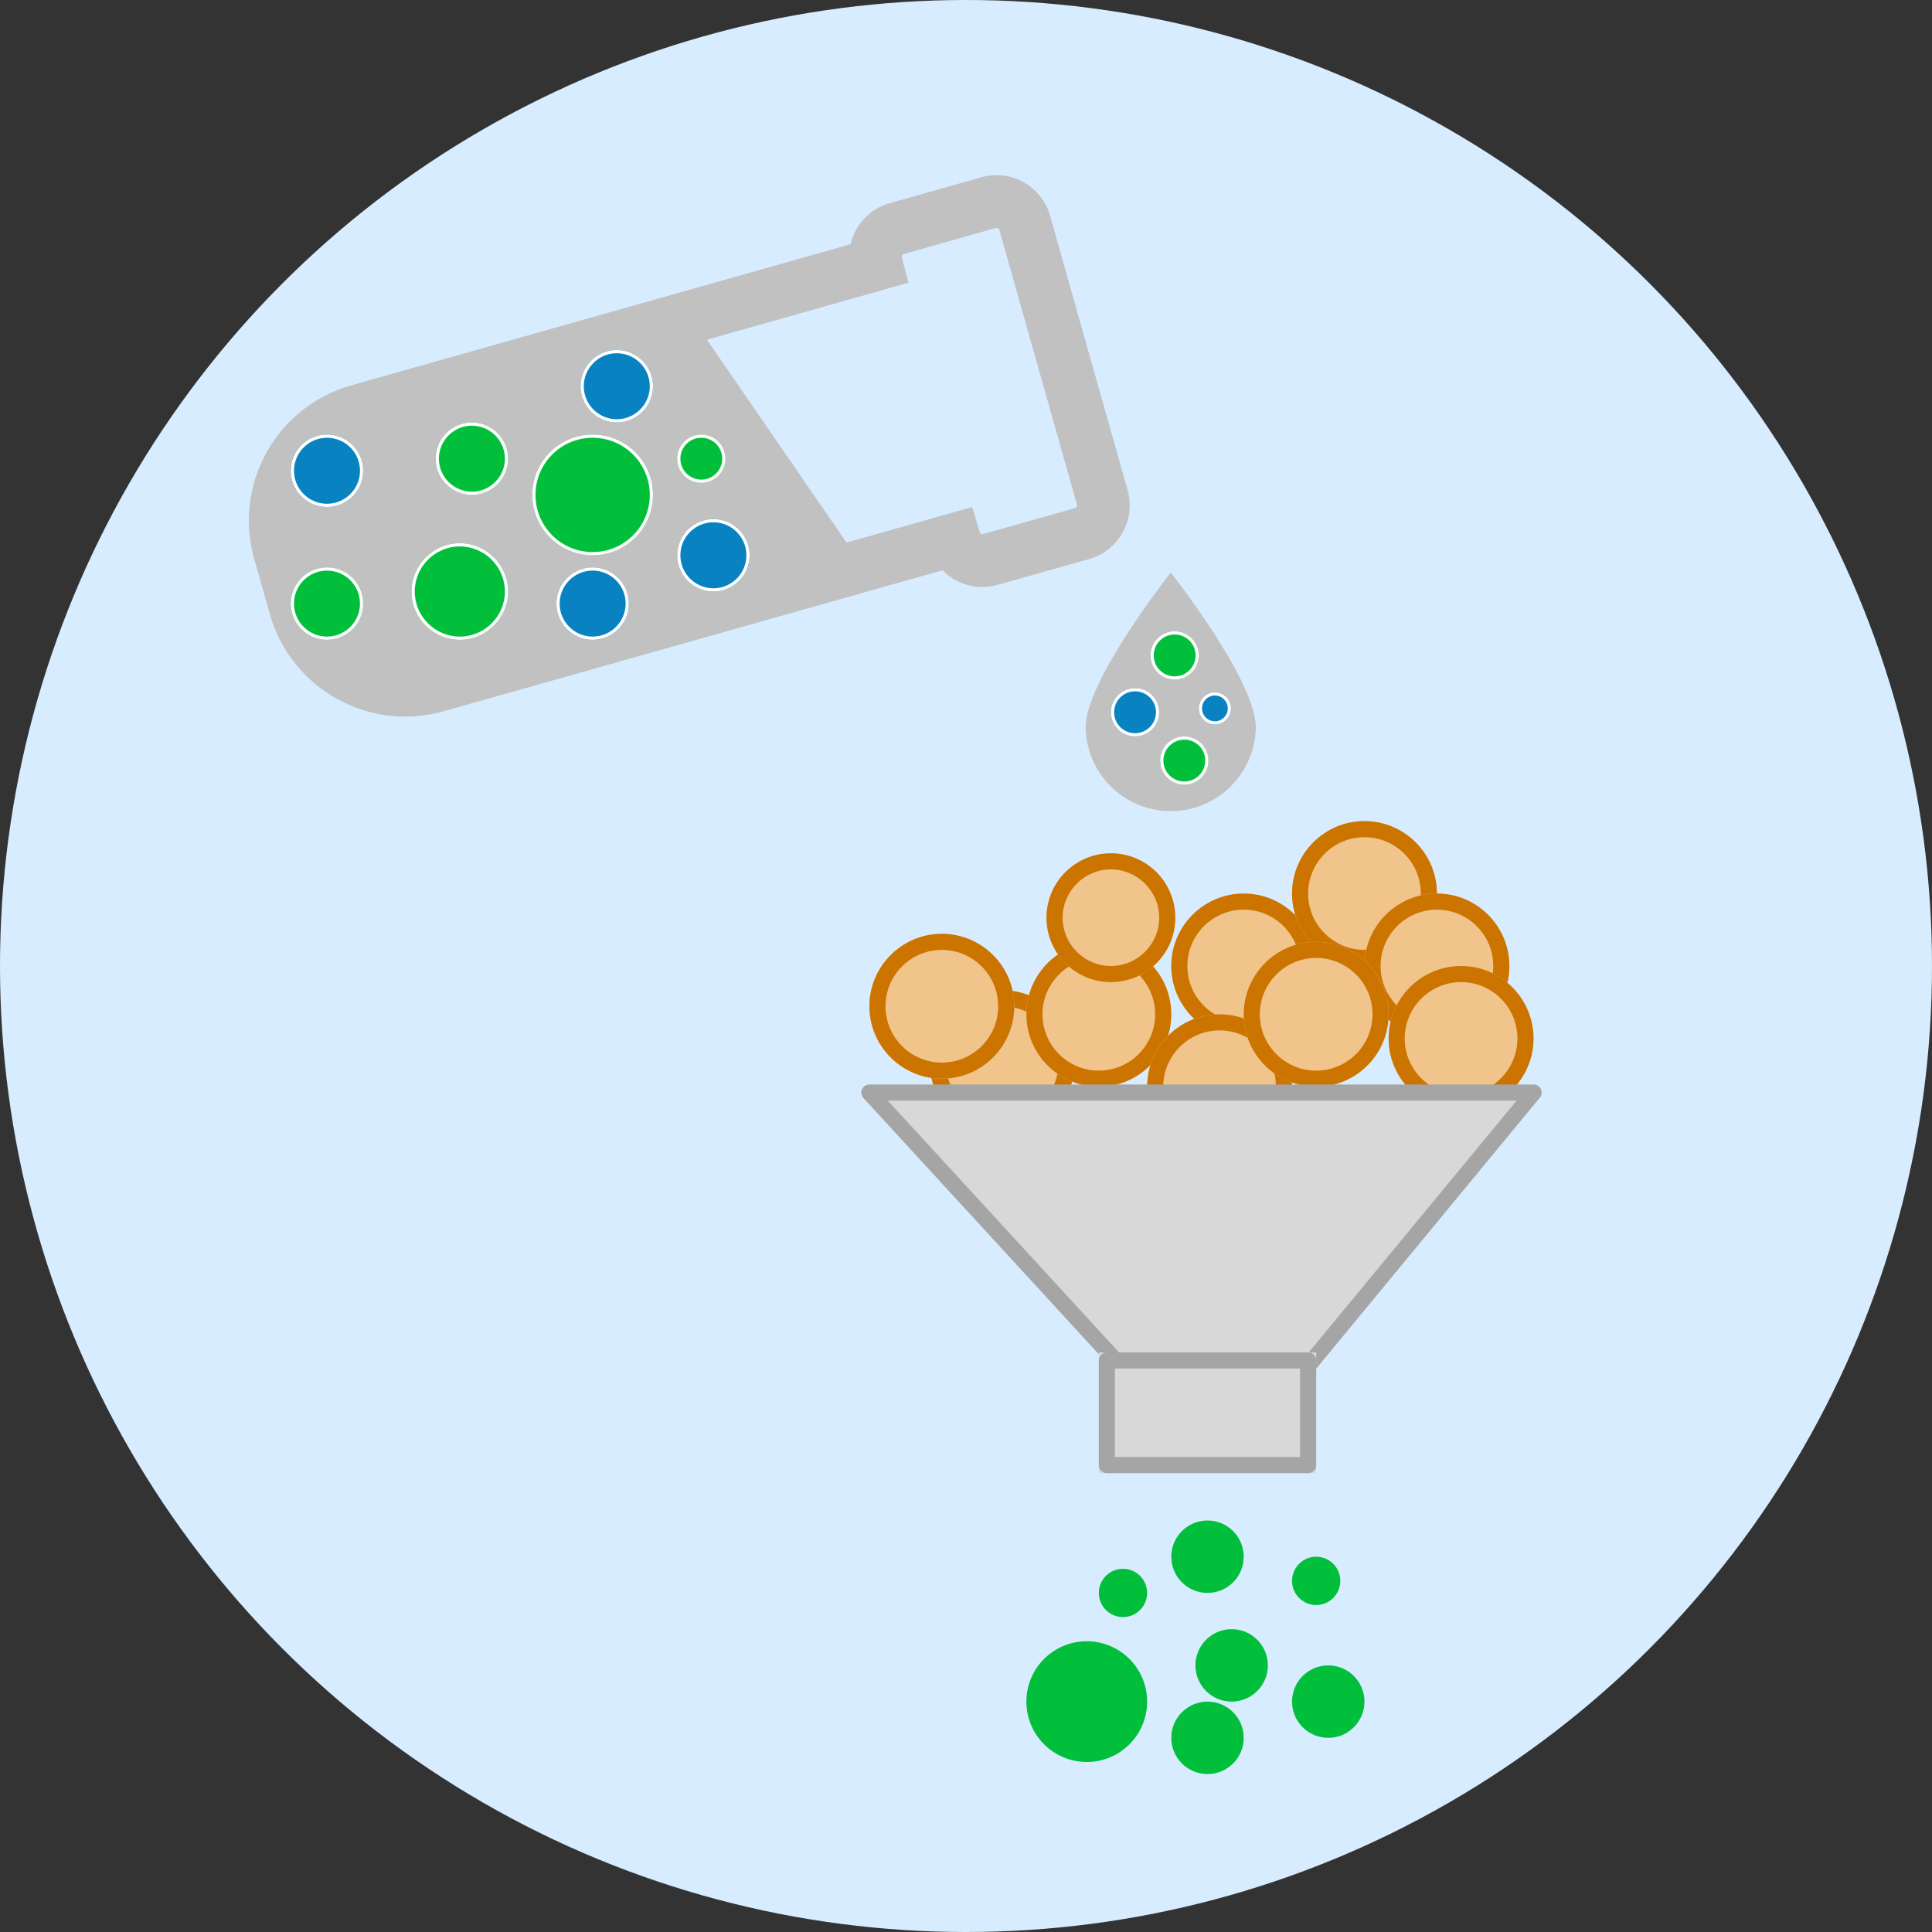<?xml version="1.0" encoding="UTF-8"?>
<svg id="__1" data-name=" 1" xmlns="http://www.w3.org/2000/svg" width="120" height="120" viewBox="0 0 120 120">
  <rect x="0" y="0" width="120" height="120" fill="#333333" stroke="none"/>
  <defs>
    <style>
      .cls-1 {
        fill: #0882c1;
      }

      .cls-2 {
        fill: #02bf3b;
      }

      .cls-3 {
        fill: #fff;
      }

      .cls-4 {
        fill: #d7edff;
      }

      .cls-5 {
        fill: #a5a5a5;
      }

      .cls-6 {
        fill: #d8d8d8;
      }

      .cls-7 {
        fill: #f0c48a;
      }

      .cls-8 {
        fill: #c1c1c1;
      }

      .cls-9 {
        fill: #cc7400;
      }
    </style>
  </defs>
  <g id="__9" data-name=" 9">
    <g id="__25" data-name=" 25">
      <circle class="cls-4" cx="60" cy="60" r="60"/>
    </g>
    <g id="__26" data-name=" 26">
      <circle class="cls-7" cx="62.25" cy="66" r="4.5"/>
      <path class="cls-9" d="M62.25,70.5c-2.48,0-4.5-2.02-4.5-4.5s2.02-4.5,4.5-4.5,4.5,2.02,4.5,4.5-2.02,4.5-4.5,4.5Zm0-8c-1.93,0-3.5,1.57-3.5,3.5s1.57,3.5,3.5,3.5,3.5-1.57,3.5-3.5-1.57-3.5-3.5-3.5Z"/>
    </g>
    <g id="__27" data-name=" 27">
      <circle class="cls-7" cx="68.25" cy="63" r="4.5"/>
      <path class="cls-9" d="M68.25,67.5c-2.48,0-4.5-2.02-4.5-4.5s2.02-4.5,4.5-4.5,4.5,2.02,4.5,4.5-2.02,4.5-4.5,4.5Zm0-8c-1.93,0-3.5,1.57-3.5,3.5s1.57,3.5,3.5,3.5,3.5-1.57,3.5-3.5-1.57-3.5-3.5-3.5Z"/>
    </g>
    <g id="__32" data-name=" 32">
      <circle class="cls-7" cx="77.25" cy="60" r="4.5"/>
      <path class="cls-9" d="M77.25,64.5c-2.48,0-4.5-2.02-4.5-4.5s2.02-4.5,4.5-4.5,4.5,2.02,4.5,4.5-2.02,4.5-4.5,4.5Zm0-8c-1.93,0-3.5,1.57-3.5,3.5s1.57,3.5,3.5,3.5,3.5-1.57,3.5-3.5-1.57-3.5-3.5-3.5Z"/>
    </g>
    <g id="__35" data-name=" 35">
      <circle class="cls-7" cx="84.75" cy="55.5" r="4.5"/>
      <path class="cls-9" d="M84.75,60c-2.48,0-4.5-2.02-4.5-4.5s2.02-4.5,4.5-4.5,4.5,2.02,4.5,4.5-2.02,4.5-4.5,4.5Zm0-8c-1.93,0-3.5,1.57-3.5,3.5s1.57,3.5,3.5,3.5,3.5-1.57,3.5-3.5-1.57-3.5-3.5-3.5Z"/>
    </g>
    <g id="__31" data-name=" 31">
      <circle class="cls-7" cx="58.5" cy="62.5" r="4.5"/>
      <path class="cls-9" d="M58.5,67c-2.48,0-4.5-2.02-4.5-4.5s2.02-4.5,4.5-4.5,4.5,2.02,4.5,4.5-2.02,4.5-4.5,4.5Zm0-8c-1.93,0-3.5,1.57-3.5,3.5s1.57,3.5,3.5,3.5,3.5-1.57,3.5-3.5-1.57-3.5-3.5-3.5Z"/>
    </g>
    <g id="__34" data-name=" 34">
      <circle class="cls-7" cx="69" cy="57" r="4"/>
      <path class="cls-9" d="M69,61c-2.21,0-4-1.79-4-4s1.79-4,4-4,4,1.79,4,4-1.79,4-4,4Zm0-7c-1.65,0-3,1.35-3,3s1.35,3,3,3,3-1.35,3-3-1.35-3-3-3Z"/>
    </g>
    <g id="__30" data-name=" 30">
      <circle class="cls-7" cx="75.75" cy="67.5" r="4.5"/>
      <path class="cls-9" d="M75.75,72c-2.48,0-4.5-2.02-4.5-4.5s2.02-4.5,4.5-4.5,4.5,2.02,4.5,4.5-2.02,4.5-4.5,4.5Zm0-8c-1.93,0-3.5,1.57-3.5,3.5s1.57,3.5,3.5,3.5,3.5-1.57,3.5-3.5-1.57-3.5-3.5-3.5Z"/>
    </g>
    <g id="__28" data-name=" 28">
      <circle class="cls-7" cx="89.25" cy="60" r="4.5"/>
      <path class="cls-9" d="M89.25,64.5c-2.48,0-4.5-2.02-4.5-4.5s2.02-4.5,4.5-4.5,4.5,2.02,4.5,4.5-2.02,4.5-4.5,4.5Zm0-8c-1.93,0-3.5,1.57-3.5,3.5s1.57,3.5,3.5,3.5,3.5-1.57,3.5-3.5-1.57-3.5-3.5-3.5Z"/>
    </g>
    <g id="__29" data-name=" 29">
      <circle class="cls-7" cx="81.75" cy="63" r="4.5"/>
      <path class="cls-9" d="M81.75,67.5c-2.48,0-4.5-2.02-4.5-4.5s2.02-4.5,4.5-4.5,4.5,2.02,4.5,4.5-2.02,4.5-4.5,4.5Zm0-8c-1.93,0-3.5,1.57-3.5,3.5s1.57,3.5,3.5,3.5,3.5-1.57,3.5-3.5-1.57-3.5-3.5-3.5Z"/>
    </g>
    <g id="__33" data-name=" 33">
      <circle class="cls-7" cx="90.75" cy="64.5" r="4.5"/>
      <path class="cls-9" d="M90.75,69c-2.48,0-4.5-2.02-4.5-4.5s2.02-4.5,4.5-4.5,4.5,2.02,4.5,4.5-2.02,4.5-4.5,4.5Zm0-8c-1.93,0-3.5,1.57-3.5,3.5s1.57,3.5,3.5,3.5,3.5-1.57,3.5-3.5-1.57-3.5-3.5-3.5Z"/>
    </g>
    <g id="__3" data-name=" 3">
      <path class="cls-6" d="M54,67.86h41.26l-13.88,16.82h-11.93l-15.45-16.82Z"/>
      <path class="cls-5" d="M81.38,85.18h-11.93c-.14,0-.27-.06-.37-.16l-15.45-16.82c-.13-.15-.17-.36-.09-.54,.08-.18,.26-.3,.46-.3h41.26c.19,0,.37,.11,.45,.29,.08,.17,.06,.38-.07,.53l-13.88,16.82c-.09,.12-.24,.18-.39,.18Zm-11.71-1h11.47l13.06-15.82H55.14l14.53,15.82Z"/>
    </g>
    <g id="__2" data-name=" 2">
      <rect class="cls-6" x="68.25" y="84" width="13.5" height="7.5"/>
      <path class="cls-5" d="M81.25,91.5h-12.5c-.28,0-.5-.22-.5-.5v-6.5c0-.28,.22-.5,.5-.5h12.5c.28,0,.5,.22,.5,.5v6.5c0,.28-.22,.5-.5,.5Zm-12-1h11.5v-5.5h-11.5v5.5Z"/>
    </g>
    <g id="__88" data-name=" 88">
      <circle class="cls-2" cx="75" cy="96.69" r="2.25"/>
    </g>
    <g id="__112" data-name=" 112">
      <circle class="cls-2" cx="67.5" cy="105.69" r="3.75"/>
    </g>
    <g id="__113" data-name=" 113">
      <circle class="cls-2" cx="69.75" cy="98.94" r="1.5"/>
    </g>
    <g id="__89" data-name=" 89">
      <circle class="cls-2" cx="76.5" cy="103.44" r="2.25"/>
    </g>
    <g id="__91" data-name=" 91">
      <circle class="cls-2" cx="82.5" cy="105.69" r="2.25"/>
    </g>
    <g id="__90" data-name=" 90">
      <circle class="cls-2" cx="81.75" cy="98.19" r="1.5"/>
    </g>
    <g id="__111" data-name=" 111">
      <circle class="cls-2" cx="75" cy="107.94" r="2.25"/>
    </g>
    <g id="__1" data-name=" 1">
      <path class="cls-8" d="M16.76,38.14l-.97-3.42c-1.32-4.64,1.38-9.47,6.03-10.79,0,0,0,0,.01,0l31-8.76c.28-1.23,1.22-2.21,2.43-2.55l5.7-1.61c1.84-.52,3.74,.55,4.26,2.38l4.82,17.06c.52,1.84-.55,3.75-2.38,4.27l-5.71,1.61c-1.21,.34-2.52,0-3.4-.91l-31,8.76c-4.64,1.31-9.47-1.39-10.79-6.03,0,0,0,0,0,0Zm35.85-4.45l7.78-2.2,.46,1.56c.02,.09,.12,.15,.21,.12,0,0,0,0,0,0l5.71-1.61c.09-.03,.15-.12,.12-.22l-4.82-17.06c-.03-.09-.12-.15-.22-.12l-5.71,1.62c-.08,.02-.13,.09-.13,.17,0,.01,0,.03,0,.04l.42,1.57-12.52,3.54,8.67,12.6Z"/>
    </g>
    <g id="__15" data-name=" 15">
      <path class="cls-8" d="M78,45.17c-.04,2.92-2.44,5.25-5.36,5.21-2.86-.04-5.17-2.35-5.21-5.21,0-2.92,5.29-9.61,5.29-9.61,0,0,5.28,6.69,5.28,9.61Z"/>
    </g>
    <g id="__98" data-name=" 98">
      <circle class="cls-1" cx="38.31" cy="23.99" r="2.25"/>
      <path class="cls-3" d="M38.31,26.24c-1.24,0-2.25-1.01-2.25-2.25s1.01-2.25,2.25-2.25,2.25,1.01,2.25,2.25-1.01,2.25-2.25,2.25Zm0-4.3c-1.13,0-2.05,.92-2.05,2.05s.92,2.05,2.05,2.05,2.05-.92,2.05-2.05-.92-2.05-2.05-2.05Z"/>
    </g>
    <g id="__99" data-name=" 99">
      <circle class="cls-1" cx="20.31" cy="29.24" r="2.25"/>
      <path class="cls-3" d="M20.31,31.49c-1.24,0-2.25-1.01-2.25-2.25s1.01-2.25,2.25-2.25,2.25,1.01,2.25,2.25-1.01,2.25-2.25,2.25Zm0-4.3c-1.13,0-2.05,.92-2.05,2.05s.92,2.05,2.05,2.05,2.05-.92,2.05-2.05-.92-2.05-2.05-2.05Z"/>
    </g>
    <g id="__100" data-name=" 100">
      <circle class="cls-2" cx="29.31" cy="28.49" r="2.25"/>
      <path class="cls-3" d="M29.31,30.74c-1.24,0-2.25-1.01-2.25-2.25s1.01-2.25,2.25-2.25,2.25,1.01,2.25,2.25-1.01,2.25-2.25,2.25Zm0-4.3c-1.13,0-2.05,.92-2.05,2.05s.92,2.05,2.05,2.05,2.05-.92,2.05-2.05-.92-2.05-2.05-2.05Z"/>
    </g>
    <g id="__101" data-name=" 101">
      <circle class="cls-2" cx="28.56" cy="36.74" r="3"/>
      <path class="cls-3" d="M28.56,39.74c-1.65,0-3-1.35-3-3s1.35-3,3-3,3,1.35,3,3-1.35,3-3,3Zm0-5.8c-1.54,0-2.8,1.26-2.8,2.8s1.26,2.8,2.8,2.8,2.8-1.26,2.8-2.8-1.26-2.8-2.8-2.8Z"/>
    </g>
    <g id="__102" data-name=" 102">
      <circle class="cls-2" cx="20.31" cy="37.49" r="2.25"/>
      <path class="cls-3" d="M20.31,39.74c-1.24,0-2.25-1.01-2.25-2.25s1.01-2.25,2.25-2.25,2.25,1.01,2.25,2.25-1.01,2.25-2.25,2.25Zm0-4.3c-1.13,0-2.05,.92-2.05,2.05s.92,2.05,2.05,2.05,2.05-.92,2.05-2.05-.92-2.05-2.05-2.05Z"/>
    </g>
    <g id="__103" data-name=" 103">
      <circle class="cls-2" cx="43.56" cy="28.49" r="1.5"/>
      <path class="cls-3" d="M43.56,29.99c-.83,0-1.5-.67-1.5-1.5s.67-1.5,1.5-1.5,1.5,.67,1.5,1.5-.67,1.5-1.5,1.5Zm0-2.8c-.72,0-1.3,.58-1.3,1.3s.58,1.3,1.3,1.3,1.3-.58,1.3-1.3-.58-1.3-1.3-1.3Z"/>
    </g>
    <g id="__107" data-name=" 107">
      <circle class="cls-1" cx="75.46" cy="44" r="1"/>
      <path class="cls-3" d="M75.46,45c-.55,0-1-.45-1-1s.45-1,1-1,1,.45,1,1-.45,1-1,1Zm0-1.8c-.44,0-.8,.36-.8,.8s.36,.8,.8,.8,.8-.36,.8-.8-.36-.8-.8-.8Z"/>
    </g>
    <g id="__110" data-name=" 110">
      <circle class="cls-1" cx="70.5" cy="44.24" r="1.5"/>
      <path class="cls-3" d="M70.5,45.74c-.83,0-1.5-.67-1.5-1.5s.67-1.5,1.5-1.5,1.5,.67,1.5,1.5-.67,1.5-1.5,1.5Zm0-2.8c-.72,0-1.3,.58-1.3,1.3s.58,1.3,1.3,1.3,1.3-.58,1.3-1.3-.58-1.3-1.3-1.3Z"/>
    </g>
    <g id="__108" data-name=" 108">
      <circle class="cls-2" cx="73.56" cy="47.24" r="1.5"/>
      <path class="cls-3" d="M73.56,48.74c-.83,0-1.5-.67-1.5-1.5s.67-1.5,1.5-1.5,1.5,.67,1.5,1.5-.67,1.5-1.5,1.5Zm0-2.8c-.72,0-1.3,.58-1.3,1.3s.58,1.3,1.3,1.3,1.3-.58,1.3-1.3-.58-1.3-1.3-1.3Z"/>
    </g>
    <g id="__109" data-name=" 109">
      <circle class="cls-2" cx="72.96" cy="40.71" r="1.5"/>
      <path class="cls-3" d="M72.96,42.21c-.83,0-1.5-.67-1.5-1.5s.67-1.5,1.5-1.5,1.5,.67,1.5,1.5-.67,1.5-1.5,1.5Zm0-2.8c-.72,0-1.3,.58-1.3,1.3s.58,1.3,1.3,1.3,1.3-.58,1.3-1.3-.58-1.3-1.3-1.3Z"/>
    </g>
    <g id="__104" data-name=" 104">
      <circle class="cls-2" cx="36.81" cy="30.74" r="3.75"/>
      <path class="cls-3" d="M36.81,34.49c-2.07,0-3.75-1.68-3.75-3.75s1.68-3.75,3.75-3.75,3.75,1.68,3.75,3.75-1.68,3.75-3.75,3.75Zm0-7.3c-1.96,0-3.55,1.59-3.55,3.55s1.59,3.55,3.55,3.55,3.55-1.59,3.55-3.55-1.59-3.55-3.55-3.55Z"/>
    </g>
    <g id="__105" data-name=" 105">
      <circle class="cls-1" cx="36.81" cy="37.49" r="2.25"/>
      <path class="cls-3" d="M36.81,39.74c-1.24,0-2.25-1.01-2.25-2.25s1.01-2.25,2.25-2.25,2.25,1.01,2.25,2.25-1.01,2.25-2.25,2.25Zm0-4.3c-1.13,0-2.05,.92-2.05,2.05s.92,2.05,2.05,2.05,2.05-.92,2.05-2.05-.92-2.05-2.05-2.05Z"/>
    </g>
    <g id="__106" data-name=" 106">
      <circle class="cls-1" cx="44.31" cy="34.49" r="2.25"/>
      <path class="cls-3" d="M44.31,36.74c-1.24,0-2.25-1.01-2.25-2.25s1.01-2.25,2.25-2.25,2.25,1.01,2.25,2.25-1.01,2.25-2.25,2.25Zm0-4.3c-1.13,0-2.05,.92-2.05,2.05s.92,2.05,2.05,2.05,2.05-.92,2.05-2.05-.92-2.05-2.05-2.05Z"/>
    </g>
  </g>
</svg>